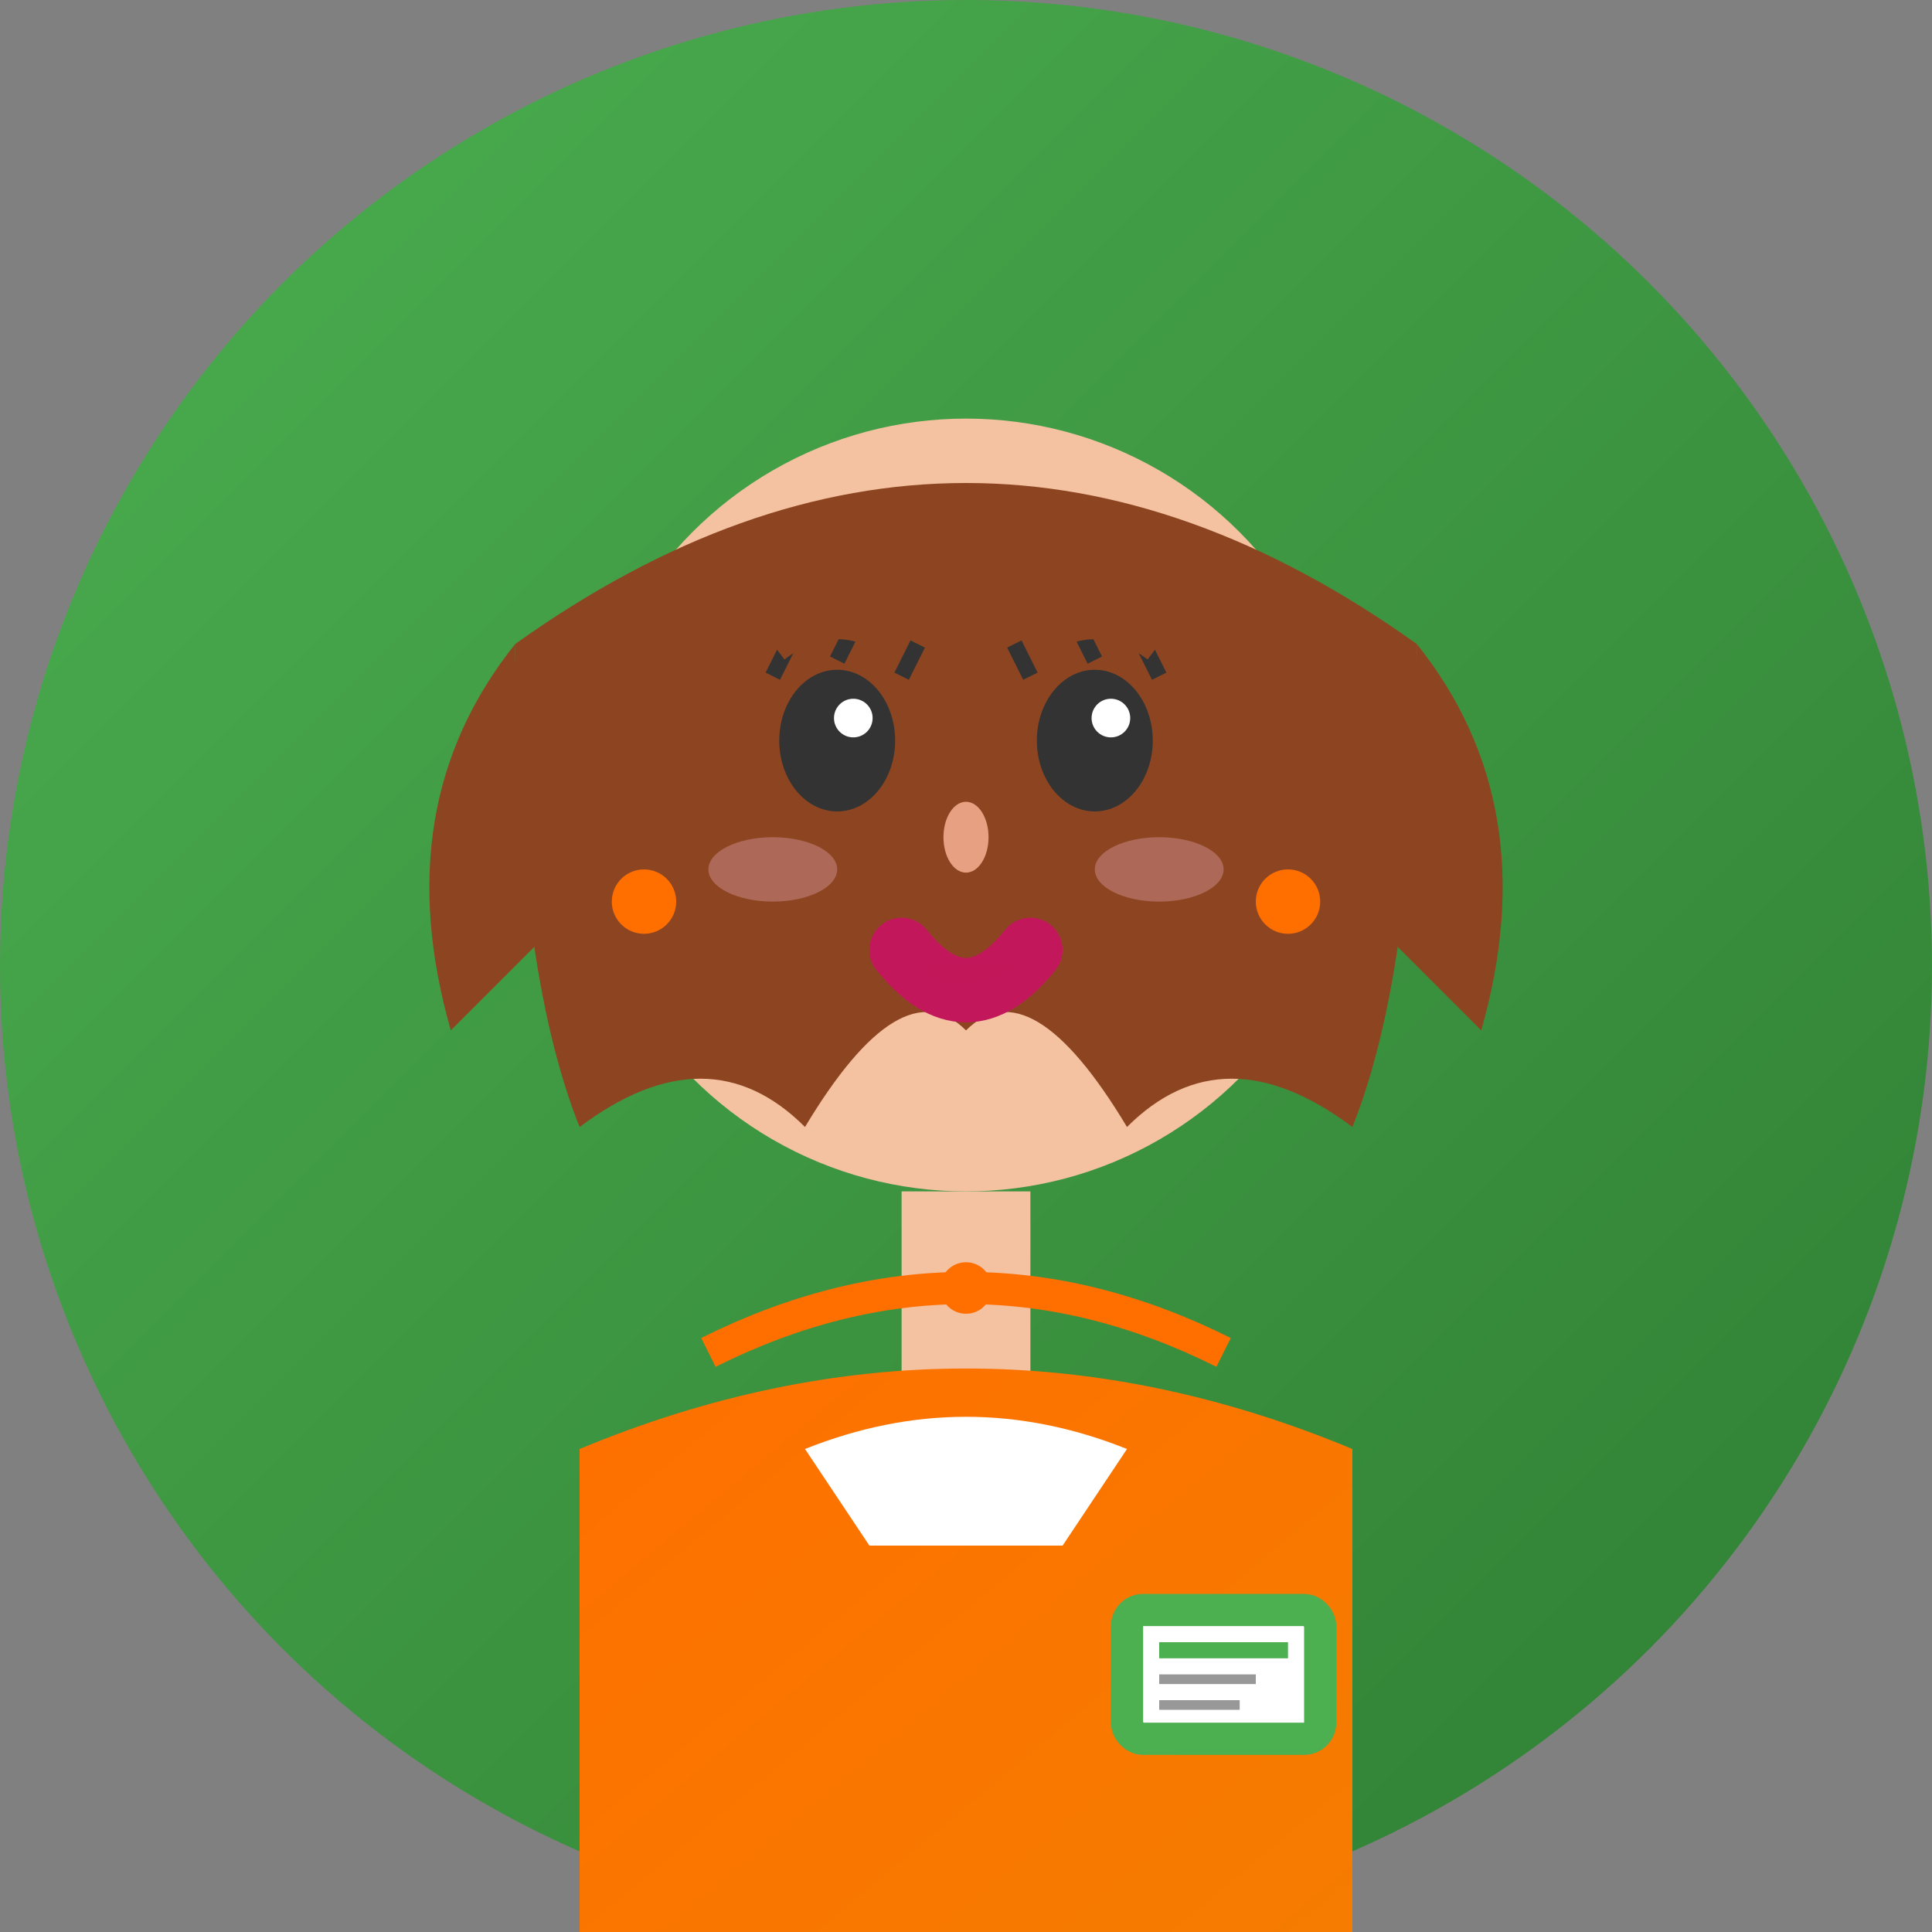 <svg width="60" height="60" viewBox="0 0 60 60" fill="none" xmlns="http://www.w3.org/2000/svg">
  <rect x="0" y="0" width="60" height="60" fill="#808080" stroke="none"/>
  <defs>
    <linearGradient id="avatarBg2" x1="0%" y1="0%" x2="100%" y2="100%">
      <stop offset="0%" style="stop-color:#4caf50;stop-opacity:1" />
      <stop offset="100%" style="stop-color:#2e7d32;stop-opacity:1" />
    </linearGradient>
    <linearGradient id="blouseGradient" x1="0%" y1="0%" x2="100%" y2="100%">
      <stop offset="0%" style="stop-color:#ff6f00;stop-opacity:1" />
      <stop offset="100%" style="stop-color:#f57c00;stop-opacity:1" />
    </linearGradient>
  </defs>
  
  <!-- Background circle -->
  <circle cx="30" cy="30" r="30" fill="url(#avatarBg2)"/>
  
  <!-- Face -->
  <circle cx="30" cy="25" r="12" fill="#f4c2a1"/>
  
  <!-- Hair (longer, feminine style) -->
  <path d="M16 20 Q30 10 44 20 Q44 30 42 35 Q38 32 35 35 Q32 30 30 32 Q28 30 25 35 Q22 32 18 35 Q16 30 16 20Z" fill="#8d4521"/>
  
  <!-- Side hair -->
  <path d="M16 20 Q12 25 14 32 Q16 30 18 28 Q16 25 16 20Z" fill="#8d4521"/>
  <path d="M44 20 Q48 25 46 32 Q44 30 42 28 Q44 25 44 20Z" fill="#8d4521"/>
  
  <!-- Eyes -->
  <ellipse cx="26" cy="23" rx="1.8" ry="2.2" fill="#333333"/>
  <ellipse cx="34" cy="23" rx="1.8" ry="2.2" fill="#333333"/>
  <circle cx="26.5" cy="22.3" r="0.6" fill="#ffffff"/>
  <circle cx="34.5" cy="22.3" r="0.6" fill="#ffffff"/>
  
  <!-- Eyelashes -->
  <path d="M24 21 L24.5 20" stroke="#333333" stroke-width="0.5"/>
  <path d="M26 20.5 L26.5 19.5" stroke="#333333" stroke-width="0.5"/>
  <path d="M28 21 L28.5 20" stroke="#333333" stroke-width="0.5"/>
  <path d="M32 21 L31.5 20" stroke="#333333" stroke-width="0.5"/>
  <path d="M34 20.5 L33.5 19.5" stroke="#333333" stroke-width="0.5"/>
  <path d="M36 21 L35.5 20" stroke="#333333" stroke-width="0.5"/>
  
  <!-- Eyebrows (more defined) -->
  <path d="M24 20 Q26 18.5 28 20" stroke="#8d4521" stroke-width="1.2" fill="none"/>
  <path d="M32 20 Q34 18.5 36 20" stroke="#8d4521" stroke-width="1.2" fill="none"/>
  
  <!-- Nose -->
  <ellipse cx="30" cy="26" rx="0.7" ry="1.1" fill="#e8a082"/>
  
  <!-- Mouth (with lipstick) -->
  <path d="M28 29.5 Q30 32 32 29.5" stroke="#c2185b" stroke-width="2" fill="none" stroke-linecap="round"/>
  <path d="M28.5 30 Q30 31 31.5 30" fill="#c2185b" opacity="0.6"/>
  
  <!-- Neck -->
  <rect x="28" y="37" width="4" height="8" fill="#f4c2a1"/>
  
  <!-- Earrings -->
  <circle cx="20" cy="28" r="1" fill="#ff6f00"/>
  <circle cx="40" cy="28" r="1" fill="#ff6f00"/>
  
  <!-- Business blouse -->
  <path d="M18 45 Q30 40 42 45 L42 60 L18 60 Z" fill="url(#blouseGradient)"/>
  
  <!-- Blouse neckline -->
  <path d="M25 45 Q30 43 35 45 L33 48 L27 48 Z" fill="#ffffff"/>
  
  <!-- Necklace -->
  <circle cx="30" cy="40" r="0.8" fill="#ff6f00"/>
  <path d="M22 42 Q30 38 38 42" stroke="#ff6f00" stroke-width="1" fill="none"/>
  
  <!-- Professional name tag -->
  <rect x="35" y="50" width="6" height="4" rx="0.5" fill="#ffffff" stroke="#4caf50"/>
  <rect x="36" y="51" width="4" height="0.5" fill="#4caf50"/>
  <rect x="36" y="52" width="3" height="0.3" fill="#333333" opacity="0.5"/>
  <rect x="36" y="52.8" width="2.5" height="0.3" fill="#333333" opacity="0.5"/>
  
  <!-- Subtle makeup -->
  <ellipse cx="24" cy="27" rx="2" ry="1" fill="#f8bbd6" opacity="0.3"/>
  <ellipse cx="36" cy="27" rx="2" ry="1" fill="#f8bbd6" opacity="0.3"/>
</svg>
